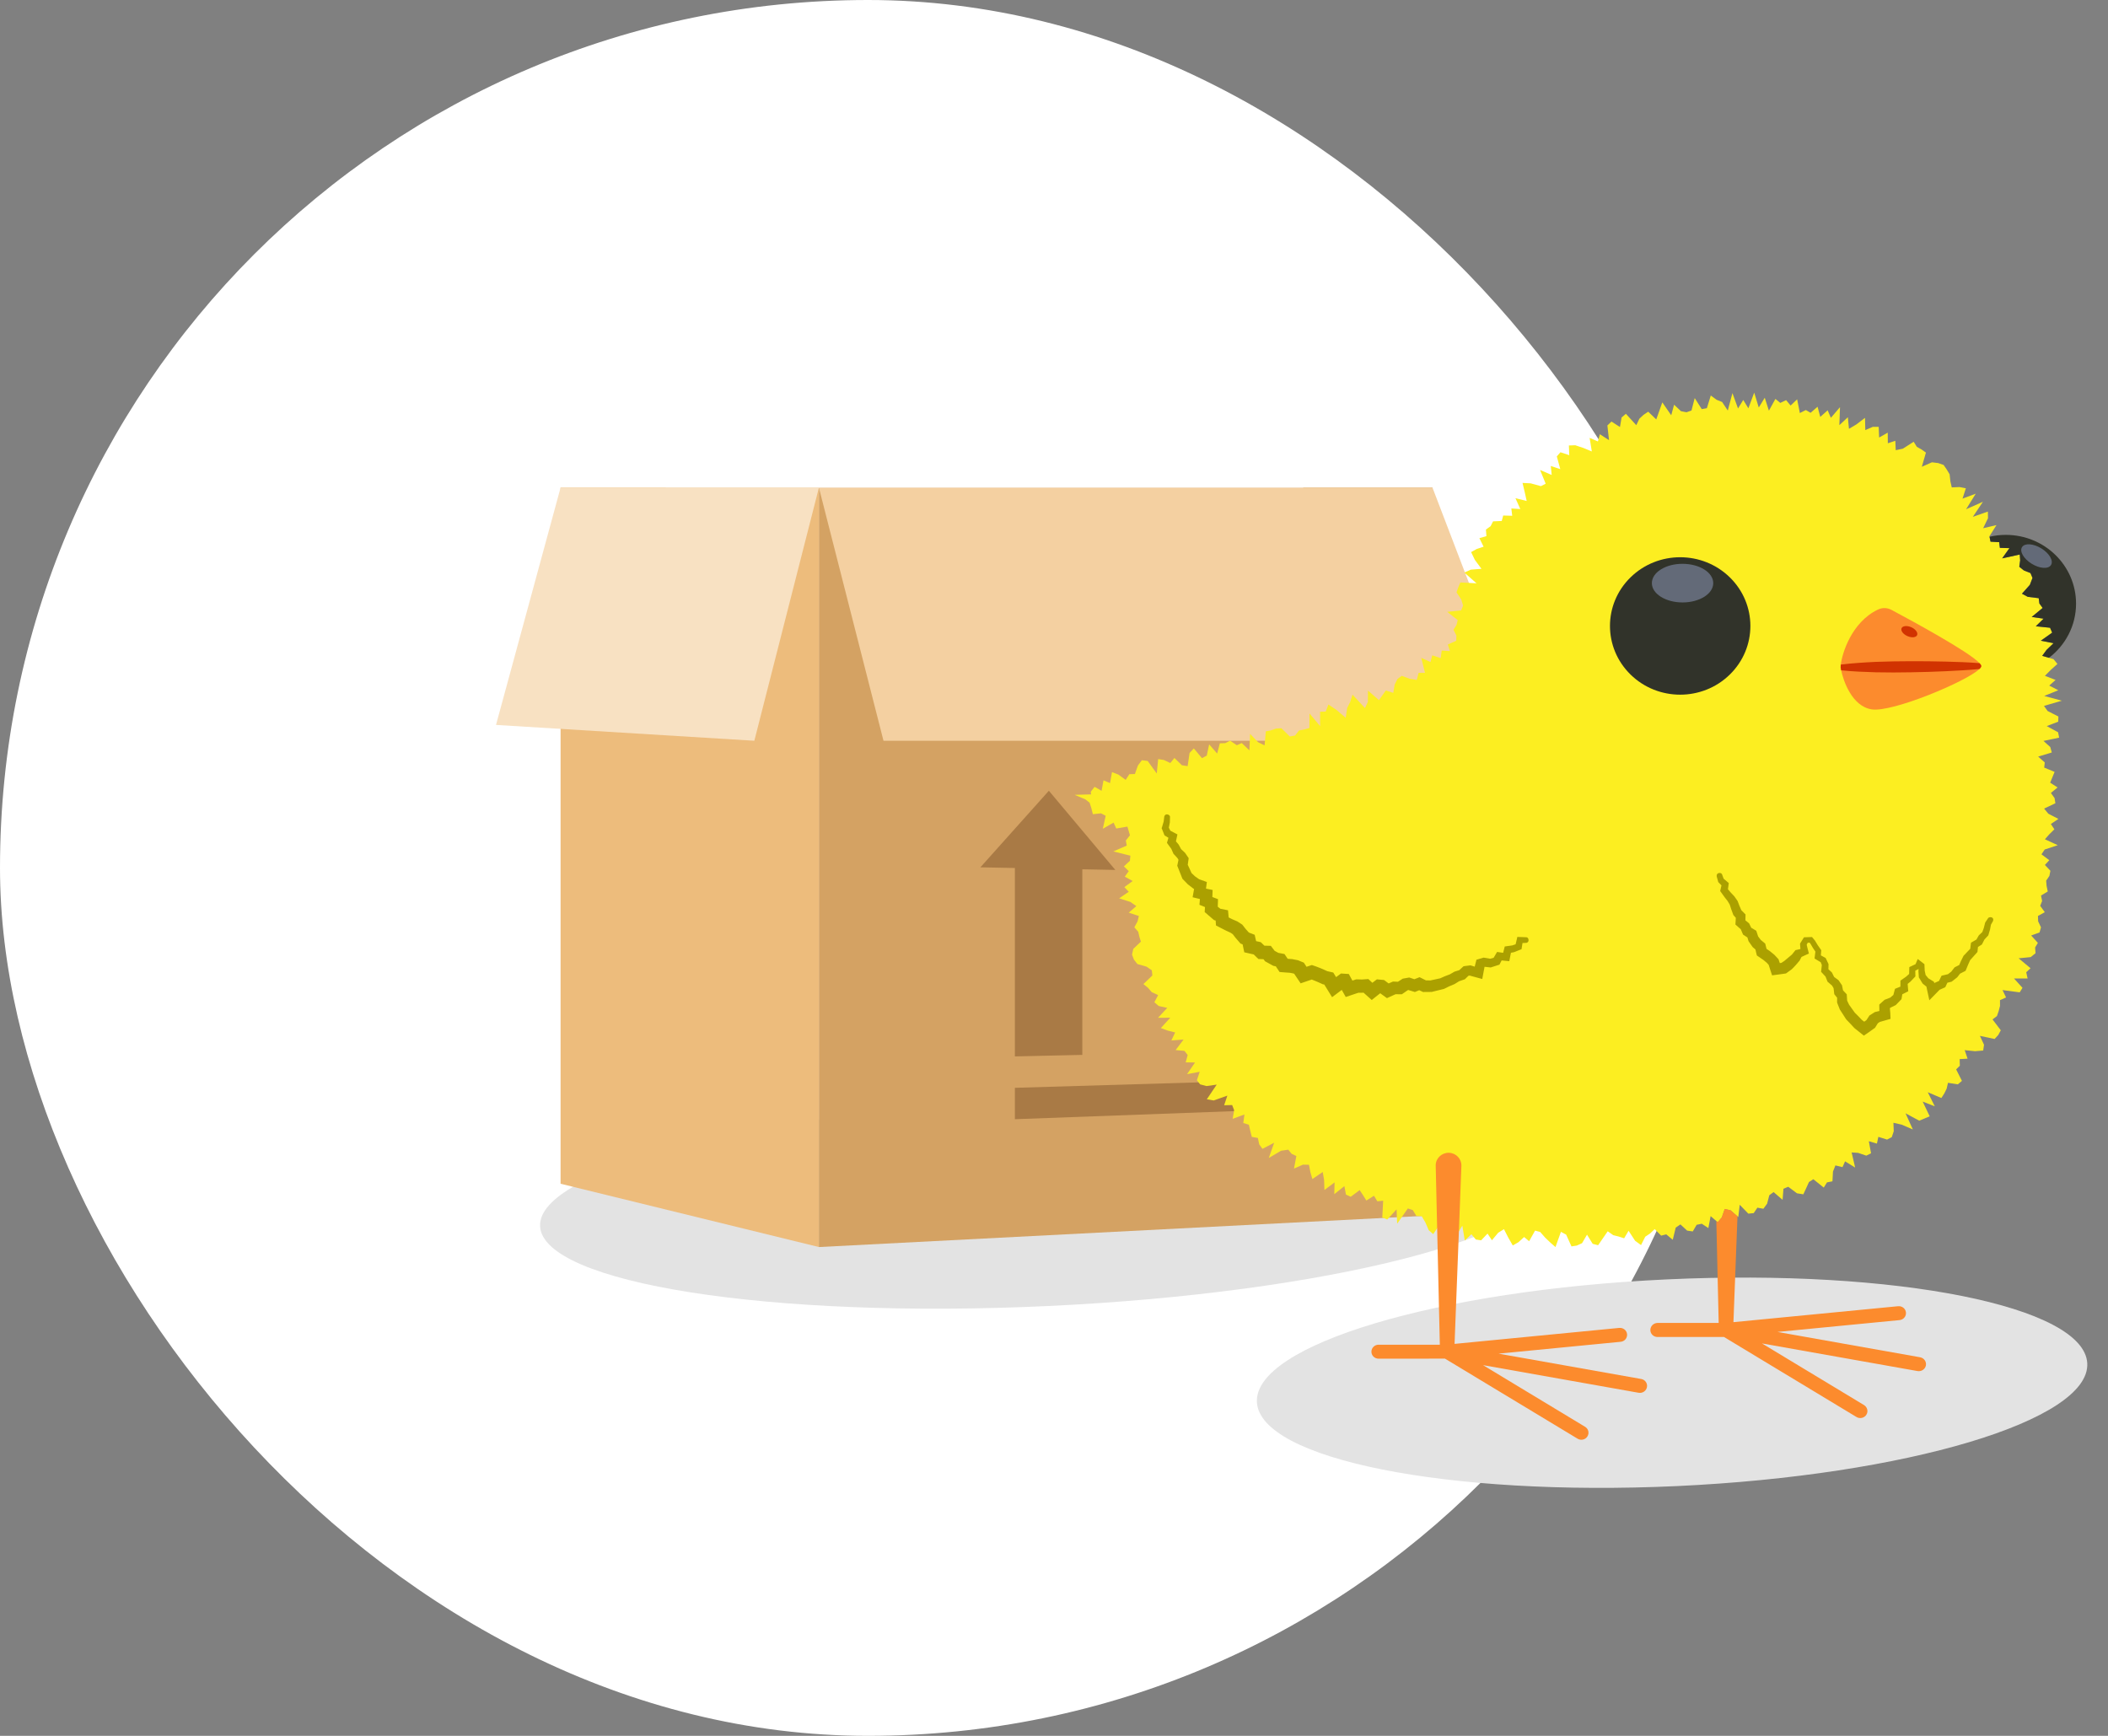 <?xml version="1.0" encoding="UTF-8"?> <svg xmlns="http://www.w3.org/2000/svg" width="102" height="84" viewBox="0 0 102 84" fill="none"><rect x="0" y="0" width="102" height="84" fill="#808080" stroke="none"/> <rect width="84" height="84" rx="42" fill="white"></rect> <path d="M26.133 59.34C26 56.577 36.797 53.826 50.248 53.194C63.7 52.563 74.712 54.291 74.845 57.054C74.978 59.816 64.181 62.568 50.73 63.199C37.279 63.831 26.267 62.103 26.133 59.34Z" fill="#E3E3E3"></path> <g clip-path="url(#clip0)"> <path d="M27.125 23.596H39.625V60.346L27.125 57.283V23.596Z" fill="#EDBC7C"></path> <path d="M69.313 23.596H39.625V60.346L69.313 58.815V23.596Z" fill="#D4A263"></path> <path d="M74 35.846H42.75L39.625 23.596H69.313L74 35.846Z" fill="#F4D0A1"></path> <path d="M63.063 23.596H32.212C32.678 21.335 34.721 19.629 37.17 19.629C38.354 19.629 39.437 20.046 40.297 20.72C40.732 18.41 42.787 16.654 45.265 16.654C47.542 16.654 49.454 18.142 50.081 20.174C52.224 19.124 54.554 19.662 56.053 21.226C58.733 19.799 61.901 21.026 63.063 23.596Z" fill="white"></path> <path d="M60.118 38.608L57.09 42.157L58.616 42.186V50.904L61.602 50.837V42.243L63.063 42.272L60.118 38.608Z" fill="#A97A45"></path> <path d="M50.752 38.265L47.438 41.971L49.107 42.003V51.121L52.37 51.047V42.066L53.967 42.097L50.752 38.265Z" fill="#A97A45"></path> <path d="M61.601 53.7L49.107 54.16V52.641L61.601 52.27V53.7Z" fill="#A97A45"></path> <path d="M27.125 23.596H39.625L36.5 35.846L24 35.08L27.125 23.596Z" fill="#F8E1C2"></path> </g> <path d="M60.818 67.847C60.684 65.085 69.57 62.427 80.665 61.911C91.76 61.395 100.863 63.215 100.997 65.977C101.131 68.739 92.246 71.396 81.151 71.913C70.055 72.429 60.952 70.609 60.818 67.847Z" fill="#E3E3E3"></path> <path d="M52.778 38.316L52.964 38.076L53.302 38.268L53.396 37.761L53.711 37.896L53.807 37.364L54.116 37.483L54.467 37.739L54.648 37.463L54.914 37.456L55.06 37.045L55.252 36.788L55.532 36.824L55.972 37.43L56.041 36.732L56.321 36.778L56.627 36.924L56.827 36.679L57.189 37.032L57.466 37.075L57.56 36.438L57.766 36.217L58.16 36.688L58.392 36.565L58.508 36.022L58.895 36.465L59.025 35.97L59.289 35.961L59.52 35.843L59.848 36.062L60.085 35.957L60.454 36.309L60.488 35.512L60.875 35.917L61.19 36.068L61.248 35.392L61.499 35.342L61.74 35.258L62.002 35.239L62.409 35.639L62.666 35.593L62.854 35.35L63.109 35.3L63.358 35.228L63.364 34.527L63.876 35.136V34.442L64.147 34.435L64.279 34.092L64.666 34.354L65.115 34.733L65.185 34.26L65.332 33.971L65.444 33.614L66.046 34.264L66.187 33.969L66.194 33.419L66.724 33.881L66.891 33.645L67.057 33.413L67.417 33.529L67.484 33.126L67.621 32.855L67.826 32.704L68.216 32.848L68.553 32.903L68.643 32.561H68.951L68.772 31.835L69.218 32.038L69.302 31.712L69.71 31.846L69.761 31.48L70.159 31.508L70.056 31.189L70.463 31.007L70.472 30.758L70.329 30.473L70.472 30.25L70.535 30.007L70.027 29.608L70.703 29.536L70.794 29.304L70.709 29.015L70.477 28.665L70.562 28.422L70.662 28.185L71.445 28.227L70.853 27.706L71.17 27.566L71.684 27.526L71.365 27.095L71.183 26.716L71.454 26.566L71.787 26.456L71.584 26.042L71.924 25.944L71.899 25.626L72.127 25.462L72.244 25.23L72.666 25.21L72.736 24.946L73.172 24.959L73.129 24.606L73.563 24.633L73.328 24.107L73.872 24.243L73.778 23.82L73.671 23.369L74.064 23.389L74.561 23.525L74.791 23.407L74.52 22.743L75.082 22.984L75.039 22.549L75.498 22.702L75.33 22.087L75.505 21.885L75.932 22.027L75.914 21.557L76.223 21.546L76.621 21.679L77.023 21.846L76.918 21.189L77.319 21.362L77.412 21.012L77.855 21.299L77.777 20.589L77.974 20.399L78.385 20.664L78.464 20.204L78.672 20.024L79.175 20.576L79.325 20.261L79.528 20.073L79.752 19.922L80.141 20.296L80.284 19.898L80.434 19.471L80.866 20.095L81.004 19.584L81.338 19.898L81.604 19.95L81.846 19.865L82.002 19.263L82.342 19.797L82.59 19.753L82.78 19.138L83.062 19.346L83.328 19.453L83.603 19.867L83.827 19.022L84.098 19.766L84.35 19.355L84.599 19.757L84.881 19L85.102 19.72L85.391 19.247L85.592 19.873L85.907 19.304L86.144 19.497L86.424 19.363L86.643 19.624L86.958 19.324L87.09 19.987L87.379 19.841L87.609 19.976L87.947 19.683L88.077 20.175L88.435 19.856L88.591 20.219L89.032 19.703L89.001 20.574L89.412 20.191L89.466 20.751L89.823 20.539L90.242 20.221L90.257 20.813L90.615 20.657L90.904 20.655L90.926 21.172L91.342 20.937L91.347 21.45L91.709 21.331L91.729 21.785L92.074 21.712L92.597 21.377L92.749 21.622L92.977 21.75L93.19 21.901L92.991 22.588L93.48 22.371L93.782 22.408L94.046 22.5L94.198 22.721L94.337 22.953L94.373 23.291L94.44 23.586L94.816 23.569L95.122 23.628L94.961 24.129L95.601 23.89L95.133 24.643L95.947 24.282L95.46 25.011L96.187 24.755L96.194 25.075L95.959 25.561L96.603 25.41L96.263 25.95L96.317 26.211L96.735 26.235L96.768 26.511L97.231 26.524L96.878 27.019L97.728 26.833L97.75 27.115L97.708 27.424L97.925 27.601L98.249 27.728L98.347 27.964L98.218 28.299L97.837 28.728L98.119 28.879L98.647 28.947L98.683 29.203L98.839 29.418L98.311 29.854L98.886 29.937L98.511 30.304L99.2 30.375L99.302 30.613L98.752 31.003L99.37 31.123L99.029 31.447L98.819 31.736L99.363 31.898L99.553 32.128L99.226 32.423L98.947 32.704L99.463 32.903L99.157 33.176L99.595 33.402L98.915 33.678L99.768 33.908L98.902 34.159L99.076 34.405L99.6 34.672L99.591 34.923L99.036 35.136L99.584 35.434L99.636 35.696L98.877 35.854L99.206 36.149L99.28 36.414L98.62 36.613L98.94 36.894L98.913 37.145L99.416 37.353L99.309 37.614L99.202 37.874L99.56 38.106L99.237 38.373L99.414 38.619L99.454 38.87L98.909 39.129L99.112 39.376L99.6 39.628L99.235 39.875L99.405 40.131L99.159 40.374L98.947 40.613L99.569 40.9L98.938 41.108L98.781 41.342L99.159 41.626L98.947 41.856L99.213 42.139L99.164 42.386L99.007 42.618L99.029 42.874L99.085 43.139L98.759 43.336L98.812 43.599L98.719 43.835L98.942 44.142L98.611 44.323L98.62 44.584L98.757 44.877L98.687 45.122L98.282 45.269L98.607 45.628L98.473 45.851L98.493 46.127L98.26 46.315L97.676 46.374L98.253 46.854L98.043 47.047L98.11 47.349L97.453 47.351L97.862 47.802L97.728 48.021L96.896 47.911L97.068 48.268L96.773 48.399L96.775 48.68L96.71 48.927L96.627 49.168L96.413 49.332L96.813 49.857L96.69 50.085L96.513 50.278L95.802 50.127L96.001 50.556L95.961 50.836L95.565 50.869L95.066 50.818L95.205 51.23L94.822 51.252L94.831 51.571L94.652 51.749L94.932 52.305L94.735 52.473L94.257 52.399L94.194 52.679L94.078 52.916L93.937 53.134L93.279 52.854L93.619 53.537L93.033 53.307L93.373 54.021L93.12 54.126L92.865 54.231L92.203 53.874L92.557 54.656L92.02 54.424L91.617 54.332L91.633 54.743L91.537 55.028L91.309 55.146L90.888 55.013L90.819 55.339L90.427 55.225L90.535 55.809L90.304 55.923L89.906 55.788L89.595 55.768L89.765 56.499L89.278 56.199L89.153 56.479L88.81 56.396L88.692 56.694L88.667 57.165L88.403 57.217L88.247 57.469L87.743 57.064L87.531 57.2L87.397 57.495L87.258 57.795L86.95 57.745L86.527 57.429L86.296 57.526L86.254 58.062L85.82 57.686L85.612 57.839L85.505 58.248L85.326 58.493L85.035 58.441L84.858 58.703L84.597 58.73L84.18 58.301L84.111 58.896L83.74 58.572L83.456 58.507L83.315 58.914L83.118 59.146L82.772 58.85L82.662 59.428L82.344 59.218L82.096 59.27L81.908 59.59L81.635 59.551L81.311 59.251L81.083 59.406L80.94 59.995L80.626 59.732L80.378 59.794L80.065 59.478L79.844 59.689L79.609 59.846L79.405 60.251L79.117 60.041L78.802 59.559L78.587 59.923L78.323 59.837L78.061 59.772L77.793 59.584L77.562 59.918L77.328 60.258L77.066 60.19L76.791 59.748L76.551 60.159L76.296 60.275L76.039 60.315L75.782 59.745L75.529 59.61L75.265 60.347L75.013 60.126L74.767 59.892L74.525 59.616L74.277 59.551L73.99 60.065L73.749 59.861L73.472 60.113L73.199 60.269L72.98 59.888L72.772 59.481L72.494 59.654L72.19 60.017L71.978 59.695L71.667 60.021L71.412 59.982L71.197 59.726L70.877 60.032L70.758 59.31L70.36 59.967L70.19 59.535L69.978 59.325L69.777 59.082L69.35 59.721L69.132 59.531L68.969 59.154L68.793 58.855L68.533 58.841L68.359 58.557L68.122 58.478L67.605 59.216L67.576 58.522L67.126 59.014L66.885 58.918L66.927 58.104L66.645 58.132L66.484 57.865L66.113 58.095L65.952 57.834L65.789 57.591L65.359 57.913L65.127 57.808L65.051 57.397L64.563 57.786L64.576 57.217L64.085 57.587L64.069 57.094L64.002 56.714L63.503 57.055L63.407 56.727L63.337 56.365L63.047 56.359L62.613 56.549L62.727 55.941L62.499 55.834L62.335 55.634L61.984 55.687L61.394 56.035L61.653 55.299L61.087 55.593L60.931 55.38L60.864 55.067L60.571 55.015L60.497 54.719L60.428 54.426L60.159 54.343L60.215 53.931L59.645 54.141L59.716 53.723L59.62 53.474L59.233 53.485L59.388 53.018L58.728 53.253L58.395 53.196L58.873 52.486L58.379 52.556L58.07 52.473L57.914 52.272L58.05 51.865L57.439 51.979L57.824 51.416L57.372 51.409L57.468 51.053L57.312 50.853L56.885 50.814L57.27 50.304L56.679 50.348L56.862 49.962L56.498 49.87L56.171 49.75L56.625 49.249L56.035 49.251L56.48 48.772L56.068 48.682L55.856 48.5L56.039 48.154L55.728 48.01L55.554 47.806L55.326 47.62L55.76 47.204L55.733 46.953L55.476 46.777L55.035 46.65L54.867 46.436L54.776 46.197L54.836 45.919L55.205 45.567L55.131 45.33L55.075 45.087L54.887 44.875L55.042 44.59L55.107 44.326L54.617 44.164L54.984 43.848L54.695 43.645L54.152 43.472L54.617 43.154L54.404 42.929L54.807 42.633L54.425 42.423L54.617 42.156L54.382 41.926L54.673 41.655L54.695 41.407L53.87 41.202L54.521 40.919L54.476 40.674L54.675 40.42L54.552 40L54.013 40.092L53.883 39.807L53.362 40.105L53.501 39.477L53.275 39.358L52.881 39.4L52.807 39.105L52.722 38.842L52.517 38.682L52 38.463L52.796 38.441L52.778 38.316Z" fill="#FCEE21"></path> <path d="M56.224 40.037L56.307 39.753L56.304 39.779L56.336 39.512C56.385 39.334 56.606 39.418 56.613 39.518L56.606 39.785V39.796L56.604 39.807L56.557 40.053L56.631 40.199L56.882 40.331L56.973 40.379L56.951 40.477L56.9 40.714L57.025 40.862L57.034 40.873L57.04 40.886L57.148 41.088L57.327 41.257L57.338 41.267L57.347 41.278L57.488 41.486L57.517 41.528L57.51 41.578L57.472 41.847L57.656 42.25L57.821 42.406L58.02 42.546L58.293 42.644L58.396 42.682L58.382 42.789L58.355 43.001L58.561 43.043L58.675 43.067L58.671 43.181L58.662 43.408L58.843 43.476L58.935 43.511L58.933 43.608L58.924 43.877L59.047 43.975L59.319 44.03L59.42 44.05L59.429 44.151L59.452 44.396L59.621 44.481L59.865 44.586L59.876 44.59L59.885 44.597L60.098 44.737L60.116 44.75L60.129 44.768L60.283 44.965L60.429 45.127L60.644 45.21L60.711 45.236L60.726 45.306L60.78 45.543L60.966 45.584L61.004 45.593L61.033 45.619L61.18 45.762L61.424 45.768L61.491 45.77L61.532 45.823L61.677 46.013L61.856 46.11L62.097 46.156L62.153 46.167L62.185 46.215L62.308 46.397L62.516 46.412H62.525L62.533 46.414L62.788 46.464L62.802 46.467L62.815 46.471L63.048 46.567L63.088 46.583L63.111 46.618L63.22 46.784L63.43 46.714L63.477 46.699L63.522 46.714C63.643 46.758 63.764 46.795 63.885 46.847C64.001 46.893 64.11 46.946 64.222 46.996L64.455 47.049L64.513 47.062L64.544 47.112L64.649 47.285L64.844 47.141L64.884 47.11L64.936 47.112L65.188 47.128L65.264 47.132L65.3 47.198L65.439 47.452L65.602 47.399L65.624 47.392H65.649L65.9 47.399L66.15 47.382L66.21 47.377L66.255 47.419L66.405 47.559L66.582 47.423L66.627 47.39L66.683 47.397L66.935 47.421L66.973 47.425L67.004 47.449L67.192 47.59L67.374 47.511L67.403 47.498L67.434 47.5L67.644 47.508L67.852 47.373L67.877 47.358L67.906 47.353L68.154 47.309L68.19 47.303L68.224 47.314L68.438 47.386L68.633 47.309L68.691 47.287L68.747 47.316L68.997 47.441L69.212 47.445C69.369 47.408 69.528 47.373 69.686 47.342L69.914 47.241L70.149 47.152L70.366 47.027L70.38 47.018L70.395 47.014L70.608 46.948L70.787 46.786L70.818 46.758L70.863 46.751L71.12 46.718L71.151 46.714L71.18 46.723L71.357 46.777L71.422 46.517L71.44 46.442L71.516 46.42L71.757 46.348L71.789 46.34L71.822 46.346L72.102 46.394L72.272 46.348L72.393 46.145L72.439 46.066L72.531 46.079L72.733 46.108L72.788 45.889L72.811 45.801L72.903 45.788L73.169 45.751L73.336 45.696L73.395 45.449L73.419 45.339L73.533 45.343L73.862 45.355C73.974 45.359 74.021 45.602 73.853 45.626L73.67 45.633L73.636 45.843L73.623 45.932L73.513 45.976C73.43 46.009 73.348 46.044 73.265 46.075L73.258 46.077L73.229 46.083L73.111 46.105L73.068 46.316L73.03 46.513L72.8 46.491L72.661 46.477L72.598 46.596L72.554 46.681L72.431 46.72L72.18 46.801L72.133 46.817L72.053 46.808L71.833 46.784L71.787 47.029L71.722 47.375L71.344 47.272L71.113 47.209L71.053 47.22L70.93 47.34L70.881 47.388L70.784 47.421L70.601 47.484L70.404 47.607L70.391 47.616L70.346 47.636L70.118 47.732L69.897 47.841L69.865 47.857L69.807 47.87C69.644 47.907 69.481 47.946 69.317 47.99L69.279 48.001H69.212L68.95 48.003L68.861 48.005L68.756 47.957L68.671 47.918L68.608 47.944L68.463 48.005L68.286 47.951L68.15 47.909L68.118 47.916L67.948 48.034L67.83 48.115L67.66 48.113L67.528 48.111L67.369 48.183L67.11 48.301L66.866 48.124L66.785 48.065L66.709 48.124L66.374 48.391L66.041 48.093L65.974 48.034L65.933 48.038L65.918 48.041H65.884H65.727L65.531 48.106L65.117 48.246L64.924 47.903L64.455 48.255L64.142 47.747L64.077 47.642L64.052 47.638L63.998 47.627L63.943 47.6L63.777 47.526C63.721 47.5 63.67 47.48 63.616 47.458C63.567 47.438 63.522 47.419 63.471 47.401L63.337 47.447L62.934 47.585L62.697 47.233L62.623 47.121L62.594 47.11L62.424 47.075L62.187 47.058L61.914 47.036L61.769 46.817L61.733 46.762L61.699 46.755L61.612 46.738L61.541 46.699L61.319 46.576L61.214 46.519L61.147 46.431L61.138 46.418L61.104 46.416L60.89 46.407L60.742 46.263L60.664 46.186L60.545 46.16L60.207 46.083L60.14 45.764L60.127 45.7L60.024 45.659L59.95 45.573L59.773 45.368L59.653 45.21L59.548 45.138L59.342 45.044L59.094 44.917L58.839 44.785L58.821 44.544L58.751 44.529L58.673 44.464L58.476 44.295L58.291 44.135L58.304 43.925L58.306 43.894L58.038 43.785L58.06 43.505L57.707 43.419L57.772 43.054L57.779 43.017L57.743 43.001L57.716 42.979L57.501 42.813L57.465 42.785L57.461 42.778L57.278 42.59L57.215 42.526L57.195 42.476L57.007 42.001L56.964 41.894L56.98 41.817L57.023 41.609L56.973 41.523L56.828 41.366L56.783 41.318L56.772 41.294L56.674 41.073L56.546 40.898L56.466 40.786L56.495 40.687L56.537 40.541L56.419 40.468L56.349 40.427L56.329 40.379C56.296 40.302 56.264 40.221 56.235 40.142L56.206 40.07L56.224 40.037Z" fill="#ABA000"></path> <path d="M83.402 42.522L83.594 42.684L83.65 42.732L83.641 42.804L83.61 43.032L83.737 43.181L83.912 43.367L83.919 43.373L83.923 43.38L84.066 43.584L84.075 43.597L84.082 43.612L84.169 43.842L84.258 44.045L84.42 44.21L84.46 44.249V44.306L84.455 44.536L84.608 44.661L84.632 44.68L84.645 44.706L84.737 44.895L84.939 45.015L84.981 45.041L84.997 45.09L85.07 45.313L85.196 45.481L85.381 45.635L85.415 45.663L85.424 45.707L85.478 45.917L85.652 46.035L85.656 46.04L85.661 46.044L85.856 46.204L85.862 46.21L85.869 46.217L86.037 46.397L86.057 46.418L86.066 46.447L86.119 46.605L86.2 46.593L86.343 46.497C86.464 46.399 86.582 46.298 86.701 46.197L86.849 46.016L86.878 45.978L86.925 45.968L87.117 45.924L87.101 45.707L87.099 45.663L87.121 45.626L87.251 45.418L87.289 45.357L87.363 45.355L87.609 45.346L87.678 45.344L87.721 45.396L87.819 45.514L87.826 45.523L87.83 45.532L87.958 45.742L88.099 45.943L88.126 45.983L88.121 46.031L88.106 46.232L88.296 46.335L88.336 46.357L88.356 46.397L88.463 46.622L88.477 46.65V46.681L88.472 46.904L88.622 47.042L88.64 47.06L88.651 47.082L88.748 47.276L88.942 47.419L88.96 47.432L88.973 47.452L89.114 47.657L89.13 47.679L89.134 47.706L89.179 47.925L89.327 48.082L89.36 48.117L89.362 48.165L89.378 48.421L89.47 48.616C89.564 48.745 89.658 48.875 89.749 49.006C89.866 49.12 89.98 49.236 90.089 49.354L90.204 49.441L90.309 49.367L90.441 49.166L90.456 49.142L90.481 49.126L90.702 48.986L90.722 48.973L90.745 48.969L90.937 48.923L90.933 48.675V48.614L90.977 48.572L91.17 48.4L91.188 48.382L91.212 48.373L91.465 48.275L91.615 48.146L91.675 47.916L91.693 47.85L91.758 47.824L91.955 47.745L91.957 47.522V47.454L92.013 47.414L92.23 47.263L92.377 47.13L92.384 46.883L92.386 46.799L92.463 46.764L92.688 46.657L92.724 46.572L92.793 46.407L92.937 46.517L93.069 46.62L93.118 46.659L93.12 46.721L93.131 46.972L93.176 47.182L93.308 47.342L93.532 47.48L93.579 47.511L93.592 47.566L93.594 47.579L93.612 47.561L93.637 47.55L93.822 47.471L93.918 47.274L93.948 47.215L94.013 47.2L94.256 47.143L94.417 47.018L94.56 46.834L94.578 46.81L94.605 46.797L94.8 46.699L94.885 46.506L94.999 46.274L95.008 46.254L95.023 46.239C95.129 46.132 95.231 46.022 95.334 45.913L95.363 45.683L95.372 45.617L95.43 45.584L95.634 45.466L95.737 45.285L95.746 45.267L95.759 45.254L95.92 45.101L95.992 44.901L96.052 44.663L96.059 44.641L96.072 44.621L96.207 44.418C96.303 44.345 96.495 44.385 96.439 44.564L96.336 44.746L96.292 44.98L96.287 44.995L96.216 45.236L96.207 45.267L96.171 45.304L96.023 45.462C95.99 45.53 95.956 45.597 95.92 45.663L95.896 45.707L95.844 45.74L95.708 45.825L95.69 46.002L95.683 46.066L95.632 46.125C95.533 46.239 95.433 46.35 95.33 46.462L95.238 46.666C95.207 46.745 95.175 46.821 95.142 46.898L95.108 46.979L95.023 47.023L94.84 47.117L94.722 47.27L94.704 47.292L94.677 47.314L94.48 47.469L94.435 47.504L94.375 47.52L94.229 47.554L94.167 47.686L94.126 47.773L94.033 47.815L93.851 47.896L93.713 48.038L93.355 48.404L93.248 47.909C93.236 47.854 93.225 47.797 93.214 47.743C93.171 47.71 93.129 47.677 93.087 47.642L93.028 47.592L92.89 47.366L92.849 47.303L92.847 47.281L92.829 47.02L92.827 46.994C92.832 46.959 92.834 46.924 92.836 46.889L92.675 46.972C92.675 47.044 92.677 47.119 92.679 47.191L92.682 47.248L92.628 47.305L92.445 47.498L92.427 47.513L92.306 47.611L92.324 47.841L92.335 47.968L92.181 48.047L92.046 48.115L92.017 48.29L92.008 48.349L91.932 48.428L91.749 48.618L91.729 48.638L91.657 48.673L91.472 48.763L91.445 48.791C91.454 48.868 91.46 48.945 91.465 49.021L91.478 49.304L91.172 49.391L90.957 49.453C90.926 49.474 90.895 49.494 90.863 49.516L90.763 49.678L90.725 49.739L90.655 49.787C90.586 49.838 90.517 49.89 90.445 49.938L90.186 50.116L89.948 49.925L89.749 49.766L89.72 49.741L89.705 49.724L89.537 49.542C89.479 49.483 89.421 49.426 89.365 49.365L89.327 49.321L89.32 49.31C89.233 49.17 89.143 49.03 89.052 48.894L89.025 48.853L89.016 48.833C88.982 48.756 88.953 48.678 88.924 48.599L88.891 48.511V48.474L88.893 48.281L88.823 48.194L88.754 48.106L88.748 48.045L88.721 47.819L88.649 47.695L88.493 47.559L88.43 47.506L88.414 47.467L88.331 47.257L88.193 47.108L88.117 47.027L88.126 46.95L88.153 46.696C88.135 46.65 88.117 46.607 88.099 46.563L87.895 46.44L87.801 46.383L87.812 46.289C87.822 46.208 87.833 46.129 87.842 46.048L87.73 45.884L87.605 45.672L87.56 45.615C87.528 45.617 87.499 45.619 87.468 45.622C87.452 45.652 87.437 45.683 87.421 45.714C87.43 45.757 87.439 45.801 87.45 45.845L87.493 46.009L87.526 46.143L87.32 46.237L87.171 46.307C87.139 46.37 87.108 46.434 87.072 46.495L87.03 46.539C86.976 46.602 86.927 46.67 86.869 46.727C86.811 46.786 86.757 46.85 86.697 46.904L86.665 46.928C86.609 46.972 86.551 47.014 86.493 47.053L86.419 47.106L86.319 47.121C86.242 47.132 86.166 47.141 86.093 47.152L85.746 47.198L85.641 46.878L85.58 46.69L85.491 46.591L85.332 46.458L85.135 46.322L85.01 46.237L84.974 46.094C84.961 46.046 84.952 45.996 84.941 45.946L84.849 45.867L84.806 45.83L84.786 45.801L84.643 45.597L84.603 45.538L84.59 45.49L84.552 45.363C84.516 45.341 84.48 45.317 84.446 45.295L84.341 45.225L84.305 45.142L84.232 44.969L84.106 44.858L83.972 44.739L83.981 44.593L83.992 44.415C83.97 44.389 83.945 44.363 83.923 44.337L83.874 44.28L83.86 44.245L83.771 44.004L83.697 43.774C83.664 43.719 83.628 43.664 83.597 43.608L83.619 43.634L83.456 43.426L83.301 43.211L83.234 43.117L83.252 43.043L83.297 42.844C83.259 42.804 83.221 42.767 83.183 42.728L83.14 42.682L83.136 42.662L83.066 42.408C83.037 42.222 83.281 42.2 83.324 42.309L83.402 42.522Z" fill="#ABA000"></path> <path d="M78.897 32.642C77.57 31.343 77.57 29.238 78.897 27.939C80.223 26.641 82.374 26.641 83.701 27.939C85.028 29.238 85.028 31.343 83.701 32.642C82.374 33.941 80.223 33.941 78.897 32.642Z" fill="#31332A"></path> <path d="M79.929 28.218C79.929 28.735 80.593 29.153 81.414 29.153C82.235 29.153 82.899 28.735 82.899 28.218C82.899 27.702 82.235 27.284 81.414 27.284C80.593 27.281 79.929 27.702 79.929 28.218Z" fill="#636A78"></path> <path d="M96.267 25.974L96.316 26.213L96.735 26.237L96.768 26.511L97.231 26.526L96.878 27.021L97.73 26.835L97.75 27.117L97.707 27.428L97.927 27.603L98.249 27.732L98.347 27.969L98.218 28.304L97.837 28.731L98.117 28.882L98.647 28.947L98.68 29.206L98.837 29.42L98.307 29.856L98.882 29.939L98.506 30.307L99.195 30.379L99.298 30.615L98.748 31.005L99.365 31.125L99.027 31.449L98.815 31.738L99.143 31.832C99.942 31.224 100.454 30.276 100.454 29.21C100.454 27.373 98.933 25.883 97.054 25.883C96.784 25.883 96.52 25.915 96.267 25.974Z" fill="#31332A"></path> <path d="M97.841 26.474C97.709 26.677 97.915 27.036 98.302 27.277C98.689 27.518 99.109 27.549 99.241 27.345C99.373 27.141 99.168 26.782 98.781 26.541C98.394 26.301 97.973 26.27 97.841 26.474Z" fill="#636A78"></path> <path d="M89.063 32.299C89.068 32.329 89.074 32.378 89.088 32.437C89.188 32.91 89.595 34.177 90.568 34.328C91.57 34.481 95.158 32.975 95.777 32.375C95.836 32.321 95.869 32.27 95.869 32.231C95.869 32.196 95.84 32.148 95.784 32.091C95.263 31.53 92.454 30.011 91.526 29.514C91.318 29.403 91.076 29.396 90.866 29.499C89.569 30.121 89.13 31.655 89.07 32.163C89.063 32.224 89.061 32.27 89.063 32.299Z" fill="#FC8B2D"></path> <path d="M89.063 32.299C89.068 32.329 89.074 32.378 89.088 32.437C89.647 32.496 90.206 32.516 90.765 32.533C91.333 32.546 91.901 32.544 92.467 32.533C93.035 32.524 93.601 32.507 94.169 32.48C94.706 32.454 95.243 32.426 95.777 32.375C95.836 32.321 95.869 32.27 95.869 32.231C95.869 32.196 95.84 32.148 95.784 32.091C95.243 32.049 94.704 32.029 94.165 32.016C93.597 32.003 93.031 31.994 92.463 31.997C91.895 31.997 91.329 32.008 90.763 32.029C90.199 32.056 89.633 32.091 89.068 32.161C89.063 32.224 89.061 32.27 89.063 32.299Z" fill="#D13301"></path> <path d="M92.007 30.41C91.965 30.532 92.099 30.701 92.309 30.788C92.519 30.876 92.725 30.847 92.767 30.725C92.81 30.602 92.676 30.434 92.466 30.346C92.255 30.261 92.05 30.287 92.007 30.41Z" fill="#D13301"></path> <path d="M66.705 65.072H69.669L69.47 56.409C69.47 56.398 69.47 56.385 69.47 56.372C69.483 56.035 69.772 55.774 70.114 55.785C70.458 55.798 70.725 56.081 70.713 56.416L70.382 65.032L78.351 64.259C78.541 64.242 78.712 64.377 78.729 64.561C78.747 64.748 78.609 64.914 78.418 64.931L72.512 65.505L79.414 66.731C79.602 66.764 79.727 66.941 79.691 67.125C79.66 67.289 79.514 67.403 79.351 67.403C79.331 67.403 79.311 67.401 79.289 67.398L71.76 66.061L76.699 69.045C76.862 69.143 76.911 69.351 76.81 69.511C76.71 69.671 76.497 69.719 76.334 69.62L69.919 65.746L66.703 65.748C66.513 65.748 66.359 65.597 66.359 65.411C66.359 65.225 66.513 65.072 66.705 65.072Z" fill="#FC8B2D"></path> <path d="M79.856 64.362C79.856 64.548 80.011 64.699 80.201 64.699L83.417 64.697L89.832 68.572C89.995 68.668 90.207 68.62 90.308 68.46C90.409 68.303 90.357 68.095 90.196 67.994L85.256 65.01L92.786 66.348C92.806 66.352 92.829 66.352 92.849 66.352C93.012 66.352 93.158 66.236 93.189 66.074C93.222 65.89 93.097 65.715 92.909 65.68L86.007 64.454L91.914 63.881C92.104 63.861 92.243 63.697 92.223 63.511C92.205 63.325 92.035 63.191 91.845 63.209L83.876 63.981L84.072 58.859L83.737 58.566L83.453 58.5L83.312 58.907L83.113 59.139L83.048 59.084L83.162 64.019H80.199C80.008 64.025 79.856 64.176 79.856 64.362Z" fill="#FC8B2D"></path> <defs> <clipPath id="clip0"> <rect width="50" height="49" fill="white" transform="translate(24 14)"></rect> </clipPath> </defs> </svg> 